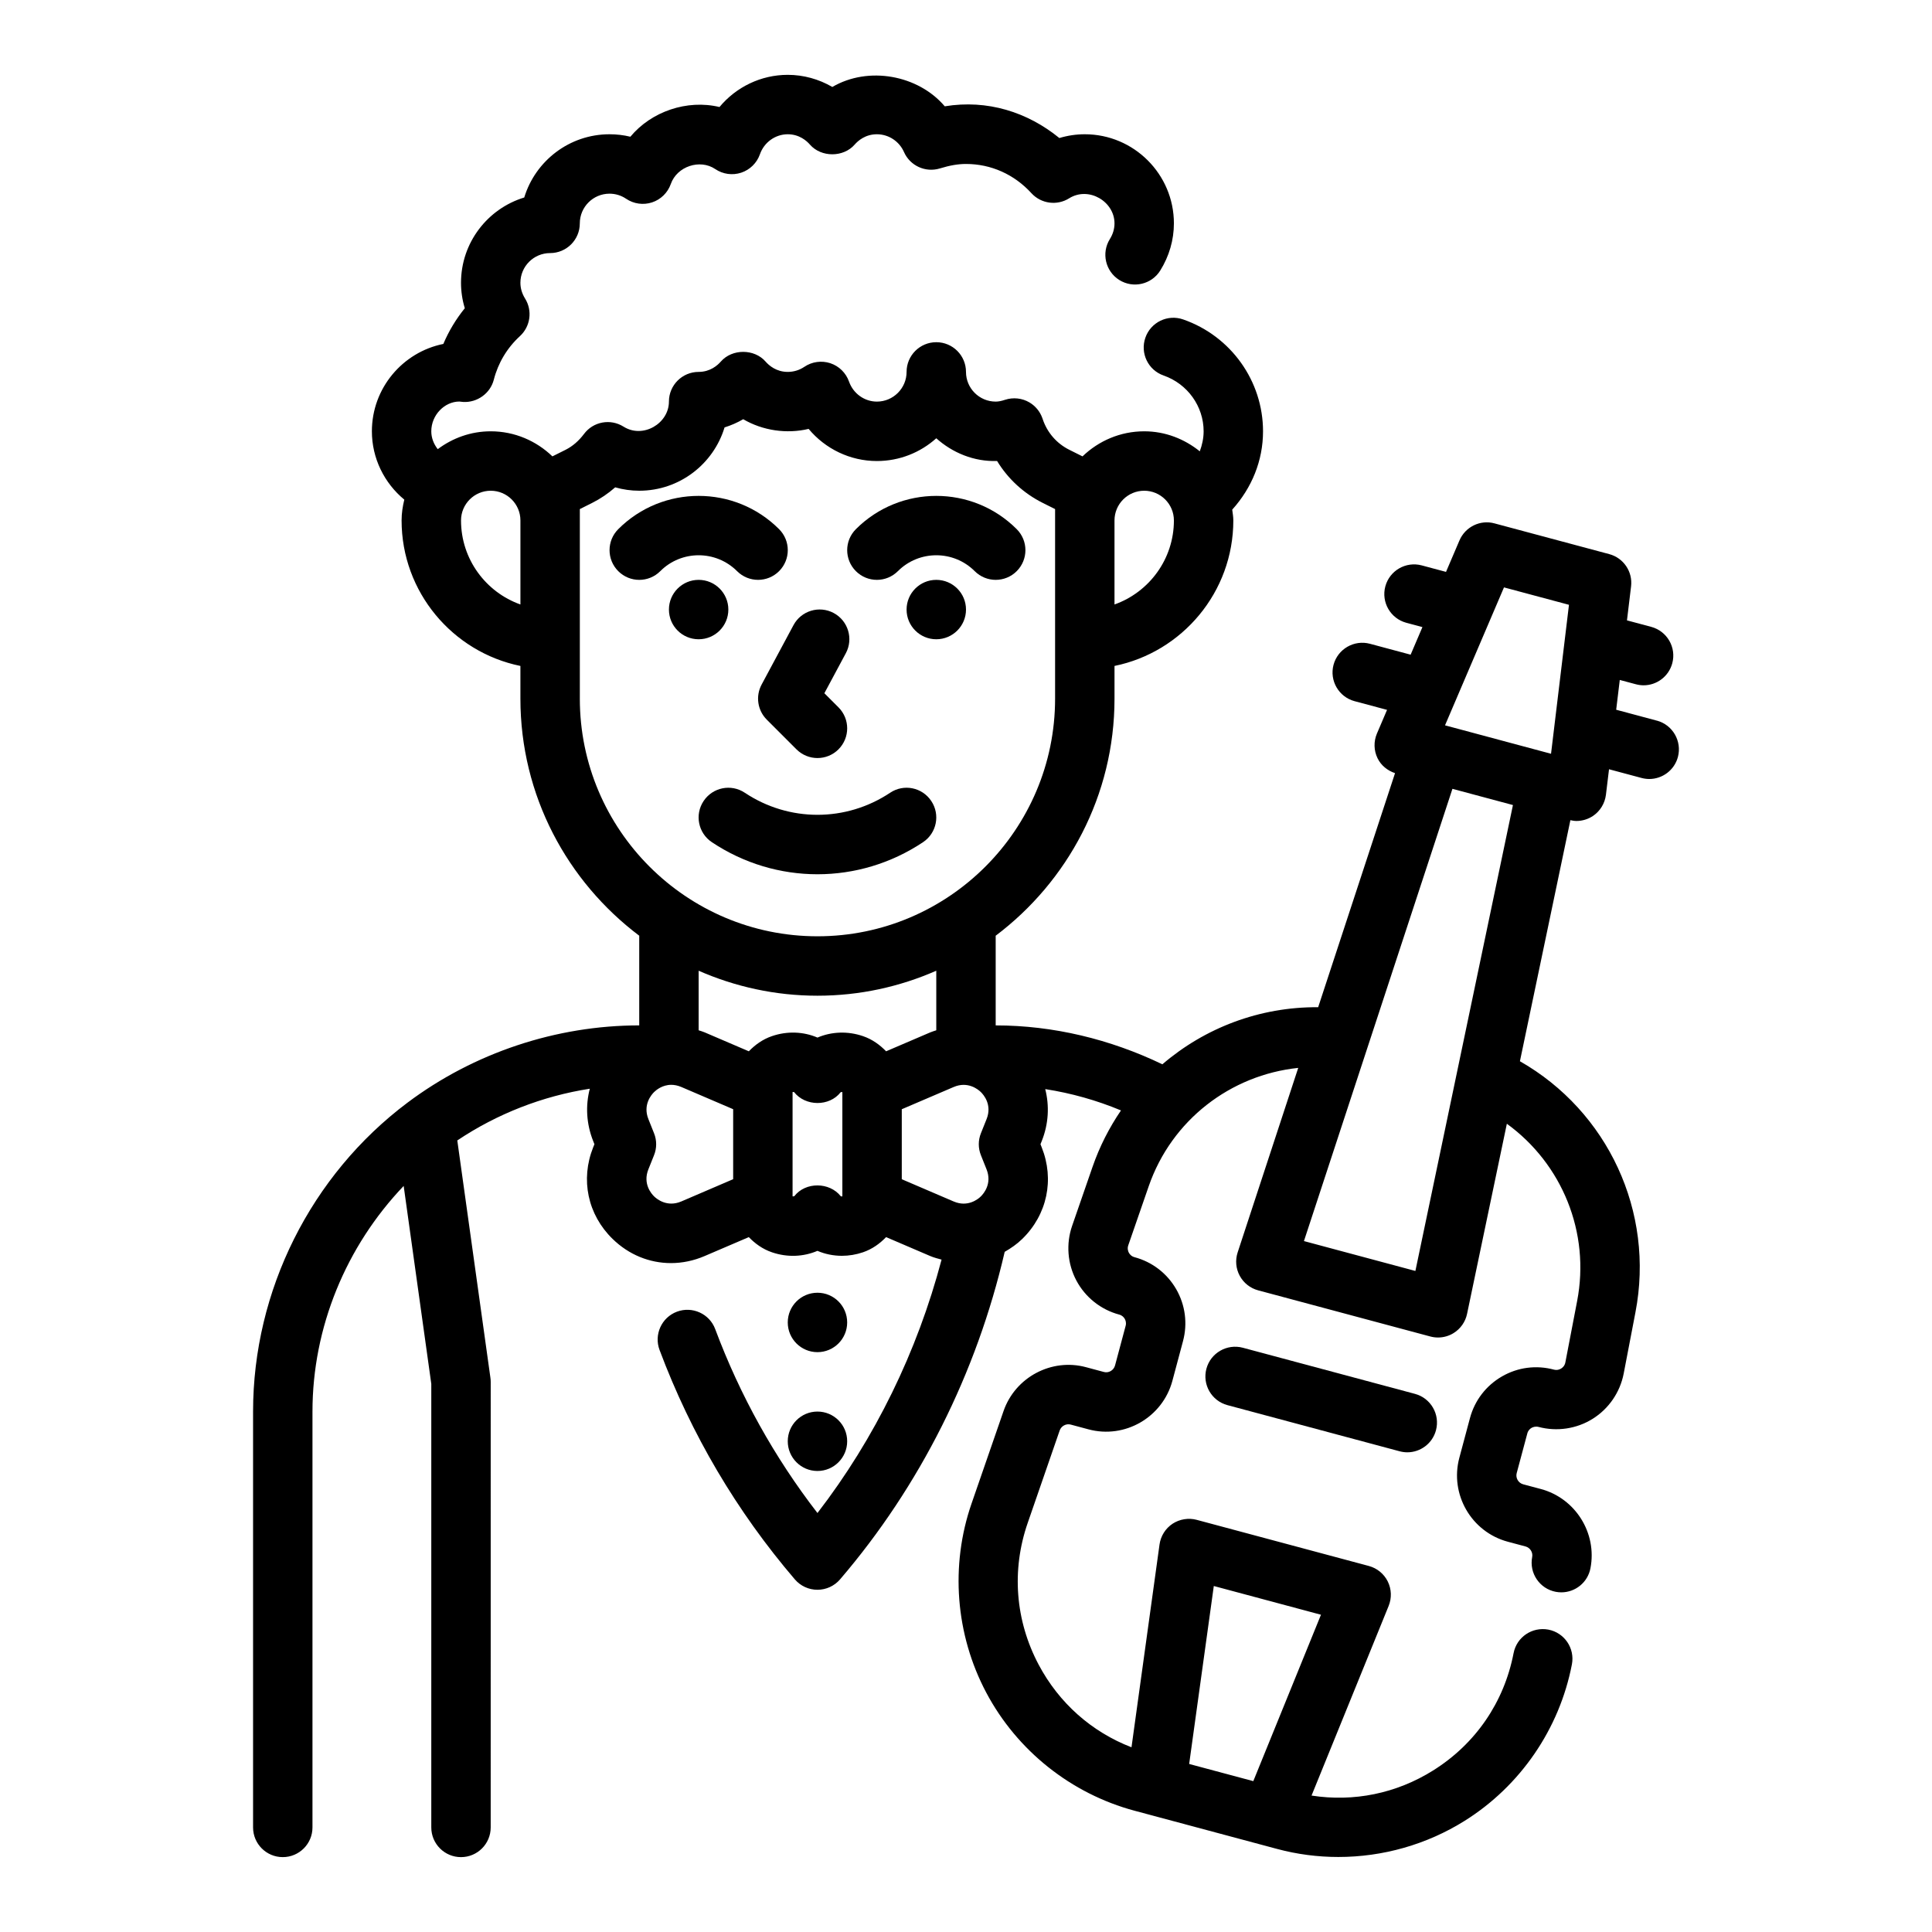 <?xml version="1.0" encoding="UTF-8"?>
<!-- Uploaded to: ICON Repo, www.svgrepo.com, Generator: ICON Repo Mixer Tools -->
<svg fill="#000000" width="800px" height="800px" version="1.1" viewBox="144 144 512 512" xmlns="http://www.w3.org/2000/svg">
 <g>
  <path d="m368.51 494.46c0 4.348-3.527 7.875-7.875 7.875-4.348 0-7.871-3.527-7.871-7.875 0-4.348 3.523-7.871 7.871-7.871 4.348 0 7.875 3.523 7.875 7.871"/>
  <path d="m368.51 525.95c0 4.348-3.527 7.875-7.875 7.875-4.348 0-7.871-3.527-7.871-7.875 0-4.348 3.523-7.871 7.871-7.871 4.348 0 7.875 3.523 7.875 7.871"/>
  <path d="m379.89 354.09c-11.699 7.793-26.797 7.793-38.504 0-3.637-2.426-8.508-1.434-10.918 2.18-2.418 3.613-1.441 8.508 2.18 10.918 8.5 5.668 18.238 8.5 27.984 8.5s19.484-2.832 27.984-8.5c3.621-2.41 4.598-7.297 2.18-10.918-2.414-3.621-7.285-4.606-10.906-2.18z"/>
  <path d="m347.2 334.71 7.871 7.871c1.539 1.535 3.555 2.309 5.566 2.309 2.016 0 4.031-0.77 5.566-2.305 3.078-3.078 3.078-8.055 0-11.133l-3.738-3.738 5.684-10.598c2.062-3.824 0.621-8.605-3.211-10.66-3.832-2.055-8.613-0.613-10.66 3.219l-8.445 15.742c-1.645 3.066-1.086 6.836 1.367 9.293z"/>
  <path d="m381.95 295.36c5.613-5.613 14.746-5.613 20.355 0 1.535 1.535 3.551 2.309 5.566 2.309s4.031-0.77 5.566-2.305c3.078-3.078 3.078-8.055 0-11.133-11.746-11.754-30.875-11.754-42.617 0-3.078 3.078-3.078 8.055 0 11.133 3.074 3.074 8.051 3.074 11.129-0.004z"/>
  <path d="m400 305.54c0 4.348-3.527 7.871-7.875 7.871s-7.871-3.523-7.871-7.871 3.523-7.871 7.871-7.871 7.875 3.523 7.875 7.871"/>
  <path d="m339.33 295.36c1.535 1.535 3.551 2.309 5.566 2.309s4.031-0.77 5.566-2.305c3.078-3.078 3.078-8.055 0-11.133-11.746-11.754-30.875-11.754-42.617 0-3.078 3.078-3.078 8.055 0 11.133s8.055 3.078 11.133 0c5.609-5.617 14.738-5.617 20.352-0.004z"/>
  <path d="m337.02 305.54c0 4.348-3.527 7.871-7.875 7.871-4.348 0-7.871-3.523-7.871-7.871s3.523-7.871 7.871-7.871c4.348 0 7.875 3.523 7.875 7.871"/>
  <path d="m583.09 334.98-10.785-2.891 0.953-7.894 4.266 1.141c0.684 0.18 1.371 0.277 2.047 0.277 3.473 0 6.652-2.32 7.598-5.84 1.133-4.195-1.371-8.516-5.566-9.645l-6.438-1.723 1.086-9.012c0.473-3.891-2-7.535-5.777-8.543l-30.418-8.148c-3.769-1.031-7.731 0.906-9.281 4.512l-3.566 8.344-6.438-1.723c-4.195-1.117-8.516 1.371-9.645 5.566-1.125 4.203 1.371 8.516 5.566 9.645l4.266 1.141-3.125 7.312-10.785-2.891c-4.18-1.117-8.516 1.371-9.645 5.566-1.125 4.195 1.371 8.516 5.566 9.645l8.613 2.305-2.684 6.281c-0.891 2.102-0.836 4.481 0.164 6.535 0.93 1.914 2.629 3.281 4.637 3.953l-20.371 62.031c-15.508-0.117-30.039 5.473-41.289 15.129-13.816-6.648-28.941-10.309-44.172-10.309v-23.617c0-0.047-0.023-0.086-0.023-0.133 19.09-14.375 31.512-37.156 31.512-62.844v-8.668c17.941-3.66 31.488-19.555 31.488-38.566 0-0.977-0.172-1.906-0.293-2.852 5.195-5.766 8.164-12.984 8.164-20.762 0-13.32-8.5-25.238-21.16-29.645-4.117-1.441-8.598 0.738-10.02 4.84-1.434 4.102 0.738 8.598 4.84 10.02 6.336 2.215 10.598 8.16 10.598 14.785 0 1.844-0.395 3.613-1.016 5.305-4.055-3.266-9.133-5.305-14.73-5.305-6.352 0-12.098 2.551-16.352 6.644l-3.496-1.746c-3.363-1.676-5.863-4.566-7.055-8.133-0.031-0.094-0.07-0.195-0.109-0.309-0.613-1.699-1.801-3.156-3.387-4.102-1.953-1.156-4.328-1.418-6.496-0.699-0.945 0.316-1.75 0.473-2.465 0.473-4.344 0-7.871-3.527-7.871-7.871s-3.519-7.871-7.871-7.871c-4.352 0-7.871 3.527-7.871 7.871 0 4.336-3.527 7.871-7.871 7.871-3.297 0-6.266-2.133-7.383-5.305-0.812-2.297-2.637-4.102-4.961-4.871-2.312-0.754-4.863-0.41-6.879 0.961-1.297 0.879-2.824 1.344-4.398 1.344-3.039 0-4.992-1.715-5.879-2.738-2.984-3.426-8.871-3.426-11.855 0-0.891 1.023-2.844 2.738-5.883 2.738-4.352 0-7.871 3.527-7.871 7.871 0 5.793-6.863 9.887-12.027 6.637-3.488-2.188-8.039-1.34-10.484 1.945-1.402 1.859-3.039 3.266-4.871 4.188l-3.496 1.746c-4.254-4.094-10-6.644-16.352-6.644-5.273 0-10.102 1.793-14.035 4.731-1.055-1.344-1.711-2.973-1.711-4.731 0-4.336 3.527-7.871 7.422-7.887 0.18 0.023 0.828 0.094 1.023 0.109 3.691 0.211 7.188-2.242 8.125-5.902 1.141-4.441 3.527-8.43 6.918-11.539 2.793-2.566 3.371-6.762 1.355-9.98-0.809-1.309-1.227-2.711-1.227-4.16 0-4.336 3.527-7.871 7.871-7.871 4.352 0 7.871-3.527 7.871-7.871 0-4.336 3.527-7.871 7.871-7.871 1.574 0 3.102 0.465 4.402 1.348 2.023 1.371 4.566 1.715 6.879 0.961 2.32-0.77 4.148-2.566 4.961-4.871 1.645-4.699 7.754-6.691 11.777-3.961 2.023 1.371 4.566 1.723 6.879 0.961 2.32-0.77 4.148-2.566 4.961-4.871 1.109-3.18 4.078-5.312 7.375-5.312 3.039 0 4.992 1.715 5.879 2.738 2.984 3.426 8.871 3.426 11.855 0 0.891-1.023 2.844-2.738 5.883-2.738 3.109 0 5.926 1.852 7.188 4.707 1.605 3.652 5.715 5.519 9.523 4.344 2.613-0.801 4.805-1.18 6.906-1.18 6.621 0 12.777 2.746 17.344 7.746 2.566 2.809 6.785 3.371 9.996 1.355 5.195-3.242 12.02 0.855 12.02 6.644 0 1.449-0.418 2.852-1.227 4.156-2.305 3.684-1.18 8.543 2.496 10.848 3.691 2.312 8.551 1.18 10.848-2.496 2.375-3.801 3.625-8.125 3.625-12.508 0-13.02-10.598-23.617-23.617-23.617-2.289 0-4.559 0.34-6.738 1-8.414-6.856-19.043-10.266-30.371-8.406-7.047-8.305-20.254-10.723-29.797-5.125-3.562-2.078-7.633-3.215-11.812-3.215-7.109 0-13.688 3.234-18.09 8.527-8.613-2.055-18.059 1.188-23.617 7.871-1.793-0.434-3.652-0.652-5.523-0.652-10.645 0-19.656 7.07-22.602 16.758-9.691 2.945-16.758 11.961-16.758 22.602 0 2.289 0.34 4.559 1.008 6.746-2.34 2.875-4.25 6.062-5.691 9.461-10.785 2.176-18.934 11.73-18.934 23.152 0 7.109 3.25 13.699 8.59 18.113-0.434 1.773-0.719 3.598-0.719 5.504 0 19.004 13.547 34.906 31.488 38.566v8.664c0 25.688 12.422 48.469 31.512 62.844 0 0.047-0.023 0.086-0.023 0.133v23.617c-21.996 0-43.801 7.266-61.402 20.469-25.629 19.223-40.934 49.828-40.934 81.867v110.21c0 4.344 3.519 7.871 7.871 7.871 4.352 0 7.871-3.527 7.871-7.871v-110.21c0-22.355 8.91-43.801 24.168-59.789l7.32 52.461v117.54c0 4.344 3.519 7.871 7.871 7.871s7.871-3.527 7.871-7.871l0.004-118.08c0-0.363-0.023-0.723-0.078-1.086l-8.777-62.891c10.547-7.062 22.594-11.762 35.117-13.707-1.164 4.473-0.938 9.289 0.906 13.895l0.32 0.812-0.332 0.82c-3.418 8.551-1.449 17.855 5.148 24.277 4.312 4.211 9.801 6.406 15.461 6.406 2.984 0 6.008-0.613 8.926-1.867l11.707-5.016c1.66 1.715 3.652 3.172 6.117 4.016 4.102 1.41 8.391 1.203 12.074-0.379 2.023 0.867 4.234 1.316 6.488 1.316 1.852 0 3.746-0.309 5.59-0.938 2.465-0.844 4.457-2.305 6.117-4.016l11.699 5.016h0.008c0.984 0.426 1.992 0.668 2.992 0.945-6.445 24.426-17.648 47.375-32.891 67.156-11.391-14.746-20.5-31.102-27.102-48.75-1.52-4.078-6.078-6.117-10.133-4.606-4.078 1.527-6.133 6.07-4.613 10.141 8.383 22.363 20.461 42.824 35.871 60.82 1.496 1.738 3.676 2.738 5.973 2.738s4.481-1 5.984-2.746c21.184-24.719 36.211-54.703 43.641-86.812 1.645-0.945 3.234-2.031 4.66-3.426 6.598-6.43 8.566-15.734 5.141-24.285l-0.32-0.812 0.332-0.82c1.828-4.566 2.062-9.336 0.93-13.785 6.879 1.07 13.617 2.961 20.074 5.652-3.102 4.551-5.668 9.555-7.543 14.973l-5.414 15.641c-1.637 4.754-1.227 10.02 1.133 14.461 2.356 4.441 6.488 7.731 11.344 9.027 0.812 0.211 1.242 0.73 1.48 1.133 0.219 0.395 0.457 1.039 0.234 1.852l-2.809 10.5c-0.348 1.301-1.707 2.078-2.969 1.723l-4.691-1.258c-9.156-2.481-18.781 2.644-21.883 11.609l-8.477 24.504c-5.699 16.461-4.273 34.73 3.891 50.121s22.5 26.797 39.328 31.309l37.746 10.117c5.336 1.434 10.793 2.133 16.23 2.133 11.738 0 23.395-3.266 33.48-9.582 14.762-9.242 25.121-24.348 28.418-41.453 0.828-4.266-1.969-8.398-6.234-9.219-4.305-0.797-8.391 1.969-9.219 6.234-2.512 13.02-10.086 24.066-21.324 31.094-9.754 6.109-21.043 8.391-32.219 6.652l20.438-50.27c0.844-2.094 0.762-4.449-0.242-6.473-1.008-2.023-2.824-3.512-5.016-4.102l-45.625-12.227c-2.148-0.574-4.504-0.195-6.391 1.039-1.883 1.25-3.133 3.25-3.449 5.481l-7.43 53.758c-10.562-4.078-19.184-11.699-24.594-21.875-6.211-11.707-7.25-25.059-2.914-37.582l8.477-24.504c0.418-1.195 1.715-1.883 2.922-1.559l4.691 1.258c9.652 2.606 19.656-3.172 22.254-12.855l2.809-10.5c1.258-4.691 0.613-9.59-1.801-13.793-2.434-4.203-6.352-7.211-11.035-8.469-0.891-0.234-1.34-0.859-1.52-1.203-0.18-0.348-0.449-1.07-0.148-1.938l5.414-15.641c6.078-17.586 21.703-29.504 39.629-31.387l-16.051 48.895c-0.676 2.055-0.48 4.297 0.551 6.203s2.793 3.297 4.887 3.856l45.617 12.227c0.668 0.18 1.355 0.27 2.039 0.27 1.449 0 2.875-0.395 4.117-1.164 1.844-1.133 3.141-2.977 3.582-5.094l10.547-50.391c14.602 10.598 22.145 28.781 18.617 47.027l-3.117 16.238c-0.172 0.906-0.77 1.395-1.109 1.605-0.324 0.203-1.016 0.527-1.914 0.293-4.691-1.258-9.59-0.621-13.793 1.812-4.203 2.434-7.211 6.352-8.461 11.027l-2.816 10.516c-2.59 9.684 3.18 19.664 12.855 22.254l4.684 1.25c1.219 0.332 2 1.559 1.762 2.801-0.828 4.266 1.969 8.398 6.234 9.219 0.504 0.094 1.008 0.141 1.496 0.141 3.699 0 7-2.621 7.715-6.383 1.801-9.32-3.977-18.539-13.137-20.996l-4.684-1.25c-1.289-0.348-2.07-1.684-1.723-2.977l2.816-10.516c0.211-0.805 0.73-1.242 1.133-1.473 0.324-0.18 1-0.457 1.844-0.242 4.856 1.289 10.086 0.512 14.336-2.148 4.266-2.66 7.258-7.023 8.219-11.973l3.117-16.238c5.148-26.656-7.344-53.301-30.613-66.551l13.375-63.883c0.527 0.109 1.055 0.211 1.59 0.211 1.551 0 3.102-0.465 4.418-1.348 1.883-1.281 3.125-3.312 3.41-5.582l0.82-6.777 8.613 2.305c0.684 0.18 1.371 0.277 2.047 0.277 3.473 0 6.66-2.32 7.598-5.84 1.105-4.195-1.383-8.508-5.578-9.633zm-117.42 229.33 28.402 7.613-17.934 44.098-16.996-4.551zm-18.445-290.26c4.344 0 7.871 3.535 7.871 7.871 0 10.266-6.582 19.02-15.742 22.27v-22.27c0-4.336 3.527-7.871 7.871-7.871zm-181.05 7.871c0-4.336 3.527-7.871 7.871-7.871s7.871 3.535 7.871 7.871v22.27c-9.164-3.25-15.742-12.004-15.742-22.27zm31.488 47.23v-50.238l3.266-1.637c2.195-1.102 4.234-2.481 6.102-4.125 2.078 0.59 4.219 0.898 6.375 0.898 10.652 0 19.672-7.078 22.609-16.781 1.723-0.535 3.387-1.266 4.945-2.172 5.156 3.023 11.531 3.953 17.336 2.566 4.394 5.277 10.977 8.516 18.086 8.516 6.047 0 11.562-2.281 15.742-6.031 4.266 3.824 9.98 6.234 16.113 6.023 2.883 4.731 7.039 8.574 12.105 11.109l3.269 1.633v50.238c0 34.723-28.254 62.977-62.977 62.977-34.723 0-62.973-28.25-62.973-62.977zm62.973 78.723c11.195 0 21.836-2.387 31.488-6.621v15.785c-0.527 0.18-1.07 0.332-1.59 0.551l-11.707 5.016c-1.66-1.715-3.652-3.172-6.117-4.016-4.086-1.402-8.383-1.195-12.074 0.379-3.691-1.582-7.988-1.785-12.074-0.379-2.465 0.844-4.457 2.305-6.117 4.016l-11.699-5.016c-0.527-0.227-1.062-0.371-1.598-0.551v-15.785c9.652 4.234 20.297 6.621 31.488 6.621zm-36.09 54.527c-3.738 1.59-6.465-0.621-7.195-1.34-0.746-0.723-3.039-3.371-1.527-7.164l1.496-3.738c0.762-1.883 0.762-3.977 0-5.856l-1.488-3.731c-1.512-3.793 0.781-6.445 1.52-7.172 0.543-0.535 2.188-1.91 4.539-1.91 0.812 0 1.691 0.164 2.652 0.566l13.754 5.894v18.547zm42.27-1.383c-3-3.801-9.352-3.848-12.32-0.016-0.109 0.047-0.277 0.062-0.457 0.047v-27.656c0.164-0.016 0.316-0.016 0.379 0 2.992 3.848 9.383 3.906 12.359 0.062 0.102-0.047 0.277-0.062 0.457-0.047v27.648c-0.148 0.023-0.297 0-0.418-0.039zm16.164-4.512v-18.547l13.762-5.894c3.723-1.59 6.453 0.621 7.188 1.34 0.746 0.723 3.039 3.371 1.527 7.164l-1.496 3.738c-0.762 1.883-0.762 3.977 0 5.856l1.488 3.731c1.512 3.793-0.781 6.445-1.52 7.172-0.73 0.723-3.465 2.938-7.188 1.34h-0.008zm159.59-156.84 17.223 4.613-4.754 39.477-28.094-7.535zm-23.477 181.15-29.535-7.918 39.352-119.85 16.035 4.297z"/>
  <path d="m518.98 513.39-45.625-12.227c-4.195-1.109-8.516 1.363-9.645 5.566-1.125 4.203 1.371 8.516 5.566 9.645l45.625 12.227c0.684 0.18 1.371 0.277 2.047 0.277 3.473 0 6.66-2.32 7.598-5.84 1.125-4.207-1.371-8.523-5.566-9.648z"/>
 </g>
</svg>